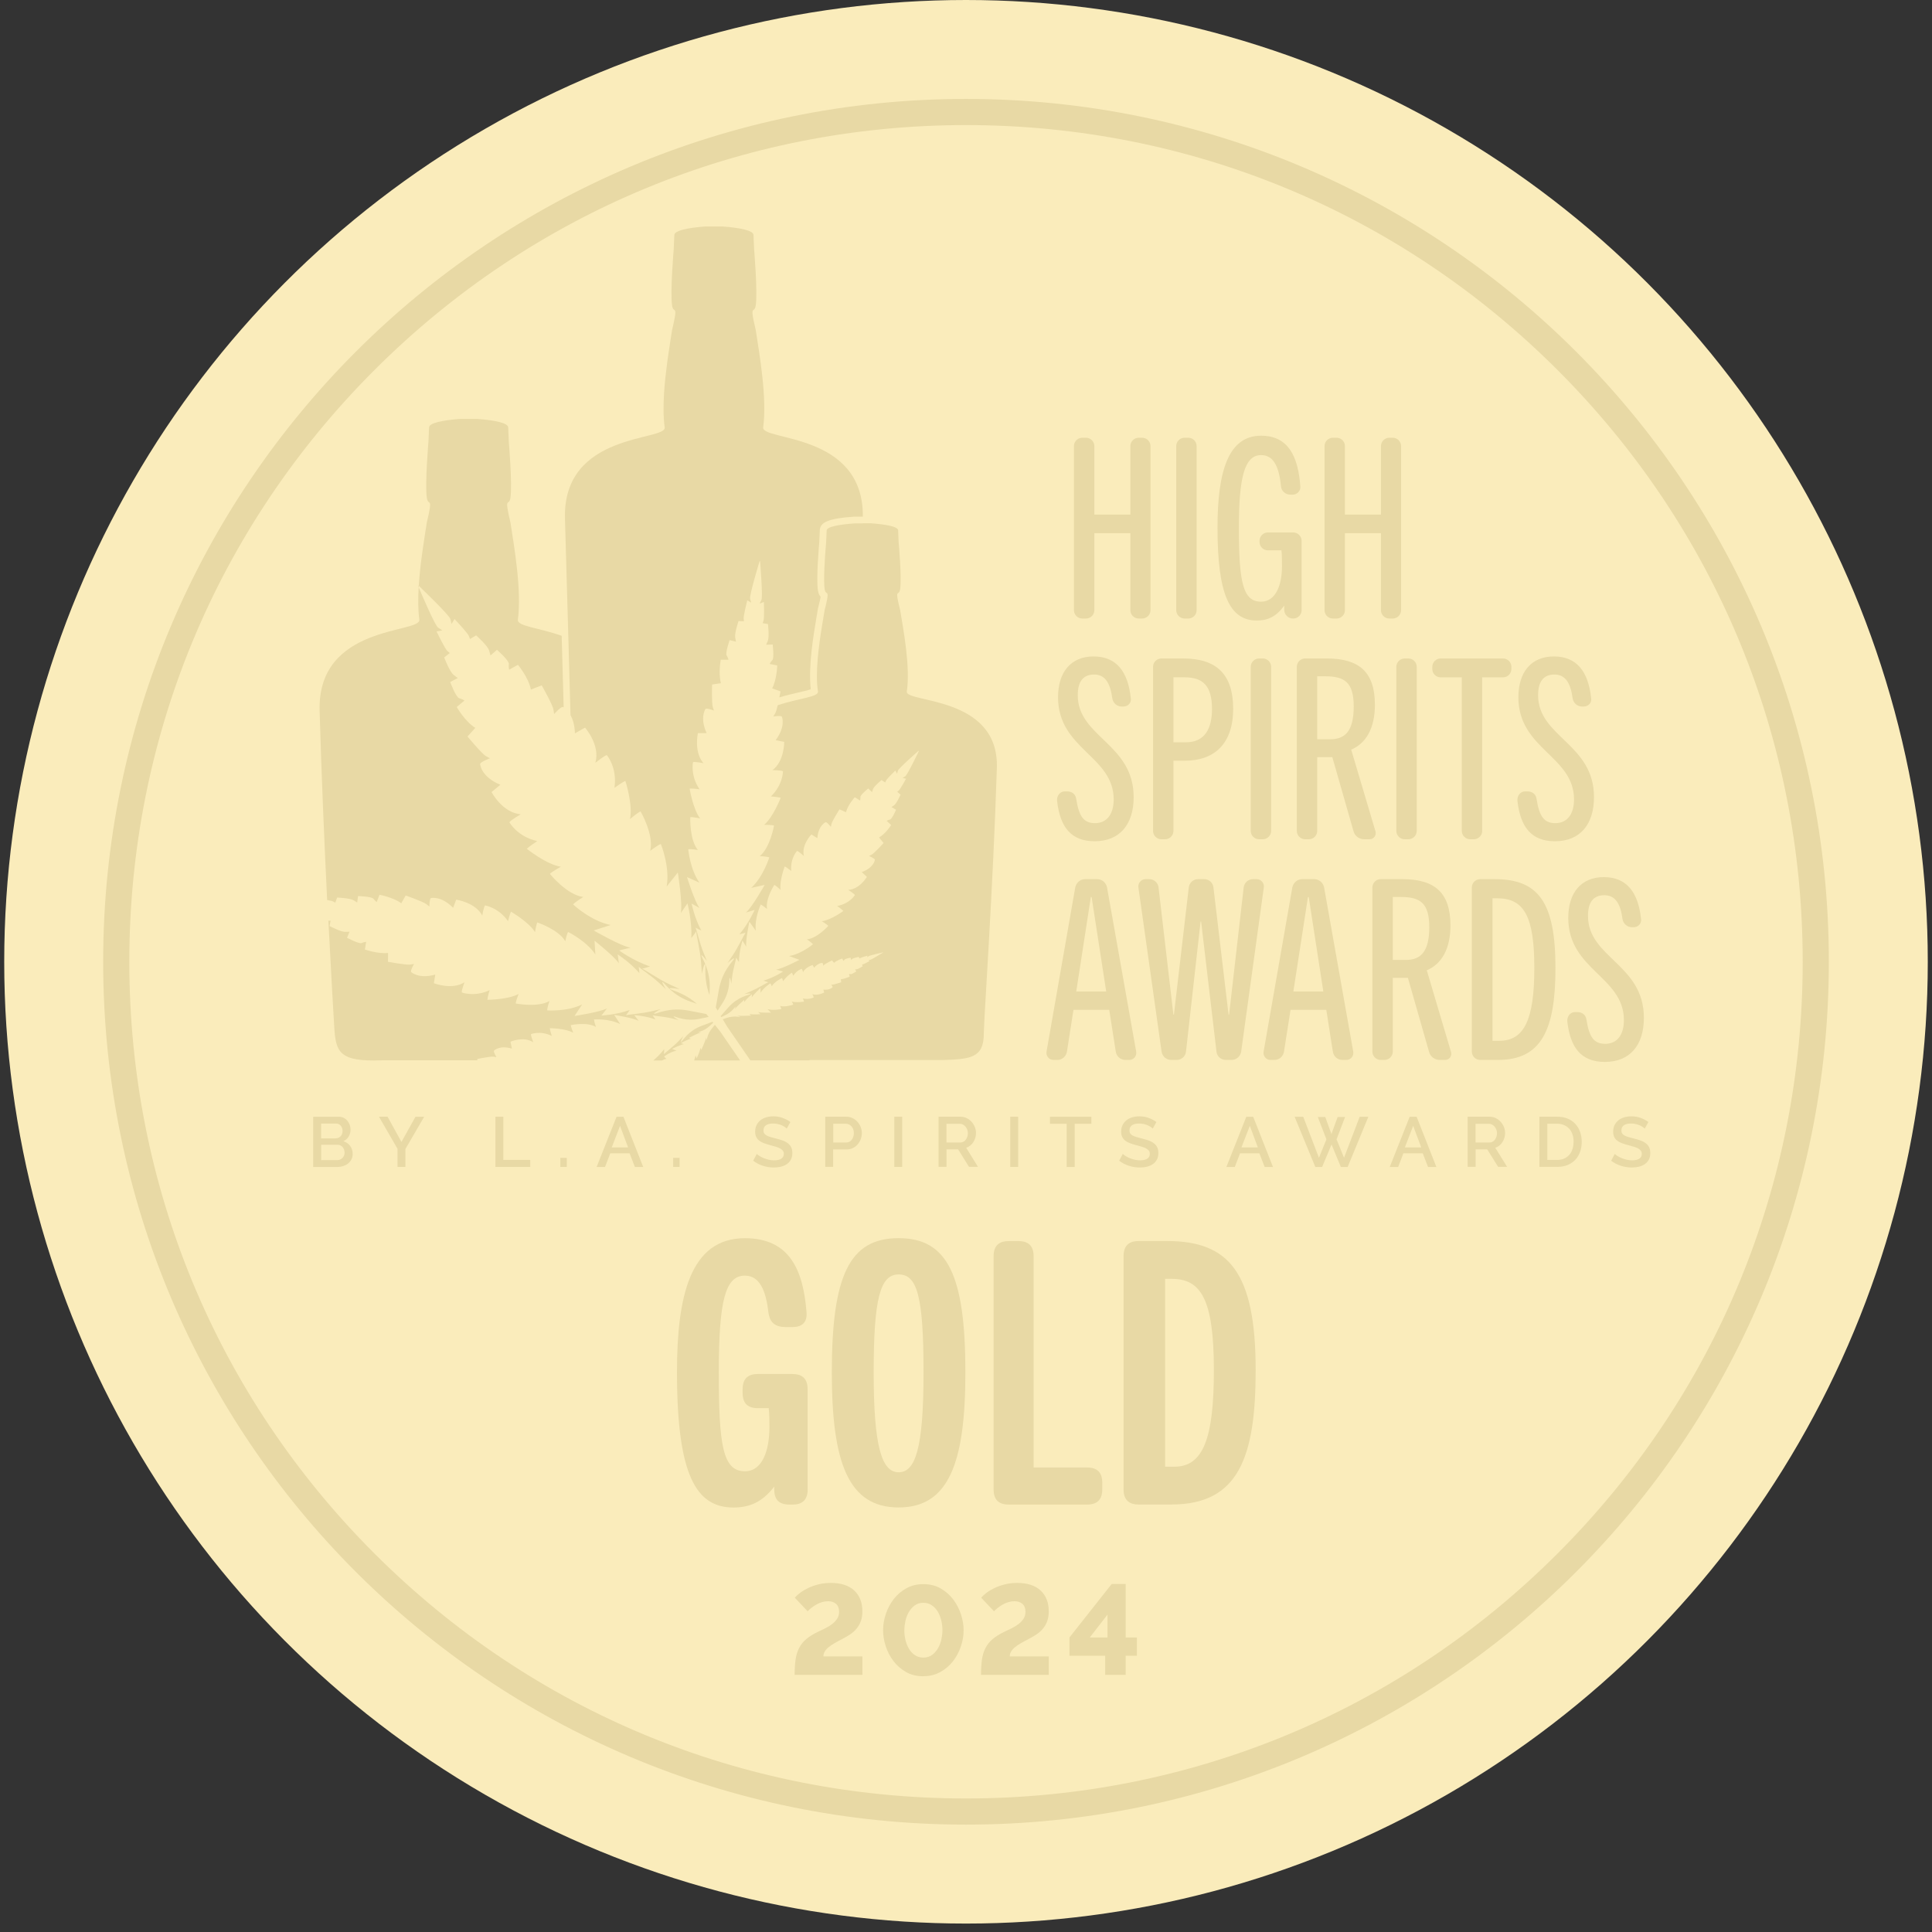 <svg xmlns="http://www.w3.org/2000/svg" fill="none" viewBox="0 0 163 163" height="163" width="163">
<rect x="0" y="0" width="163" height="163" fill="#333333" stroke="none"/>
<circle fill="#FAECBB" r="81.144" cy="81.144" cx="81.5"></circle>
<g style="mix-blend-mode:multiply">
<path fill="#E8D9A5" d="M81.501 10.553C100.357 10.553 118.084 17.895 131.417 31.227C144.75 44.56 152.091 62.287 152.091 81.144C152.091 100 144.75 117.727 131.417 131.06C118.084 144.393 100.357 151.734 81.501 151.734C62.644 151.734 44.917 144.393 31.584 131.06C18.252 117.727 10.91 100 10.91 81.144C10.91 62.287 18.252 44.56 31.584 31.227C44.917 17.895 62.644 10.553 81.501 10.553ZM81.501 8.347C41.295 8.347 8.704 40.938 8.704 81.144C8.704 121.35 41.295 153.94 81.501 153.94C121.706 153.94 154.297 121.35 154.297 81.144C154.297 40.938 121.706 8.347 81.501 8.347Z"></path>
<path fill="#E8D9A5" d="M68.141 125.669C68.141 126.662 67.555 126.94 66.871 126.94H66.624C65.913 126.94 65.322 126.693 65.322 125.669V125.422C64.299 126.754 63.218 127.187 61.885 127.187C58.726 127.187 57.116 124.46 57.116 115.764C57.116 109.415 58.201 104.465 62.843 104.465C66.65 104.465 67.766 107.192 68.044 110.691C68.106 111.37 67.859 111.961 66.866 111.961H66.279C65.225 111.961 64.916 111.405 64.824 110.691C64.607 108.802 64.052 107.624 62.843 107.624C61.201 107.624 60.645 109.698 60.645 115.769C60.645 121.839 60.954 124.129 62.843 124.129C64.329 124.129 64.916 122.364 64.916 120.383C64.916 119.889 64.916 119.267 64.854 118.804H63.923C62.931 118.804 62.653 118.217 62.653 117.533V117.194C62.653 116.514 62.931 115.923 63.923 115.923H66.866C67.546 115.923 68.137 116.201 68.137 117.194V125.678L68.141 125.669Z"></path>
<path fill="#E8D9A5" d="M75.814 127.182C71.574 127.182 70.18 123.405 70.18 115.79C70.18 107.615 71.667 104.461 75.814 104.461C79.961 104.461 81.448 107.62 81.448 115.79C81.448 123.405 80.054 127.182 75.814 127.182ZM75.814 124.213C77.208 124.213 77.918 122.294 77.918 115.79C77.918 109.287 77.362 107.523 75.814 107.523C74.265 107.523 73.71 109.534 73.71 115.79C73.71 122.047 74.389 124.213 75.814 124.213Z"></path>
<path fill="#E8D9A5" d="M92.997 125.669C92.997 126.348 92.719 126.939 91.726 126.939H85.1C84.42 126.939 83.829 126.661 83.829 125.669V105.978C83.829 104.986 84.416 104.708 85.1 104.708H85.934C86.613 104.708 87.204 104.986 87.204 105.978V123.811H91.726C92.719 123.811 92.997 124.398 92.997 125.082V125.669Z"></path>
<path fill="#E8D9A5" d="M98.853 126.935H96.065C95.385 126.935 94.794 126.657 94.794 125.664V105.974C94.794 104.981 95.381 104.703 96.065 104.703H98.447C103.71 104.703 105.938 107.368 105.938 115.601C105.938 122.907 104.513 126.931 98.849 126.931L98.853 126.935ZM98.297 123.745H99.069C101.513 123.745 102.413 121.363 102.413 115.601C102.413 109.473 101.266 107.893 98.822 107.893H98.297V123.745Z"></path>
<path fill="#E8D9A5" d="M29.754 97.362C29.754 97.534 29.718 97.684 29.648 97.821C29.577 97.958 29.485 98.072 29.366 98.165C29.247 98.258 29.11 98.328 28.951 98.381C28.792 98.43 28.624 98.456 28.444 98.456H26.423V94.221H28.607C28.752 94.221 28.889 94.252 29.008 94.318C29.127 94.379 29.229 94.463 29.313 94.565C29.396 94.666 29.463 94.781 29.507 94.909C29.551 95.037 29.577 95.169 29.577 95.302C29.577 95.509 29.524 95.703 29.419 95.884C29.313 96.065 29.163 96.197 28.968 96.285C29.211 96.356 29.401 96.488 29.542 96.678C29.683 96.868 29.754 97.097 29.754 97.366V97.362ZM27.093 94.799V96.043H28.32C28.404 96.043 28.479 96.025 28.549 95.994C28.62 95.963 28.682 95.919 28.735 95.866C28.788 95.813 28.832 95.747 28.858 95.672C28.889 95.597 28.902 95.513 28.902 95.421C28.902 95.24 28.849 95.09 28.748 94.971C28.646 94.852 28.514 94.794 28.355 94.794H27.089L27.093 94.799ZM29.07 97.238C29.07 97.15 29.057 97.066 29.026 96.987C28.995 96.908 28.955 96.837 28.907 96.78C28.858 96.722 28.797 96.674 28.726 96.638C28.655 96.603 28.576 96.585 28.492 96.585H27.098V97.878H28.452C28.541 97.878 28.62 97.861 28.695 97.83C28.77 97.794 28.836 97.75 28.893 97.693C28.951 97.635 28.991 97.569 29.026 97.49C29.057 97.41 29.074 97.331 29.074 97.243L29.07 97.238Z"></path>
<path fill="#E8D9A5" d="M32.701 94.221L33.87 96.343L35.052 94.221H35.785L34.205 96.939V98.452H33.539V96.925L31.973 94.216H32.705L32.701 94.221Z"></path>
<path fill="#E8D9A5" d="M41.799 98.452V94.216H42.465V97.861H44.737V98.452H41.799Z"></path>
<path fill="#E8D9A5" d="M47.277 98.452V97.689H47.82V98.452H47.277Z"></path>
<path fill="#E8D9A5" d="M52.017 94.221H52.599L54.267 98.456H53.566L53.12 97.305H51.487L51.046 98.456H50.336L52.017 94.221ZM52.992 96.806L52.312 94.988L51.611 96.806H52.996H52.992Z"></path>
<path fill="#E8D9A5" d="M56.795 98.452V97.689H57.337V98.452H56.795Z"></path>
<path fill="#E8D9A5" d="M66.376 95.218C66.337 95.174 66.279 95.13 66.204 95.077C66.129 95.024 66.041 94.98 65.94 94.935C65.838 94.891 65.728 94.856 65.604 94.83C65.485 94.803 65.357 94.79 65.234 94.79C64.951 94.79 64.744 94.843 64.612 94.944C64.479 95.046 64.413 95.191 64.413 95.372C64.413 95.474 64.435 95.562 64.475 95.624C64.515 95.686 64.581 95.747 64.669 95.796C64.757 95.844 64.868 95.888 64.996 95.928C65.123 95.968 65.278 96.007 65.454 96.052C65.671 96.105 65.865 96.162 66.037 96.224C66.209 96.285 66.354 96.365 66.473 96.458C66.593 96.55 66.685 96.66 66.751 96.793C66.818 96.925 66.849 97.088 66.849 97.278C66.849 97.494 66.809 97.68 66.725 97.834C66.645 97.989 66.531 98.116 66.39 98.213C66.248 98.311 66.085 98.381 65.895 98.43C65.71 98.474 65.507 98.5 65.291 98.5C64.969 98.5 64.66 98.452 64.36 98.355C64.06 98.258 63.787 98.116 63.544 97.927L63.848 97.353C63.901 97.406 63.976 97.463 64.073 97.525C64.17 97.587 64.285 97.649 64.413 97.702C64.541 97.755 64.682 97.799 64.832 97.838C64.982 97.878 65.141 97.896 65.304 97.896C65.565 97.896 65.767 97.852 65.913 97.759C66.054 97.666 66.129 97.534 66.129 97.353C66.129 97.247 66.103 97.155 66.05 97.084C65.997 97.013 65.918 96.952 65.82 96.894C65.719 96.841 65.6 96.793 65.459 96.749C65.317 96.705 65.154 96.66 64.969 96.612C64.757 96.555 64.576 96.497 64.418 96.436C64.259 96.374 64.131 96.299 64.025 96.21C63.919 96.122 63.844 96.021 63.791 95.902C63.738 95.782 63.712 95.641 63.712 95.474C63.712 95.266 63.751 95.081 63.831 94.922C63.91 94.763 64.02 94.627 64.157 94.516C64.294 94.406 64.457 94.322 64.642 94.269C64.828 94.212 65.031 94.185 65.251 94.185C65.538 94.185 65.803 94.23 66.046 94.322C66.288 94.415 66.5 94.525 66.685 94.662L66.381 95.209L66.376 95.218Z"></path>
<path fill="#E8D9A5" d="M69.624 98.452V94.216H71.402C71.592 94.216 71.769 94.256 71.932 94.335C72.095 94.415 72.232 94.521 72.346 94.649C72.461 94.777 72.554 94.927 72.615 95.09C72.682 95.253 72.713 95.421 72.713 95.593C72.713 95.765 72.682 95.946 72.62 96.109C72.558 96.272 72.47 96.422 72.36 96.55C72.249 96.678 72.113 96.784 71.958 96.859C71.799 96.938 71.627 96.974 71.438 96.974H70.29V98.447H69.624V98.452ZM70.295 96.391H71.398C71.495 96.391 71.579 96.369 71.658 96.33C71.738 96.29 71.804 96.233 71.857 96.162C71.914 96.091 71.954 96.007 71.989 95.91C72.02 95.813 72.038 95.712 72.038 95.593C72.038 95.474 72.02 95.368 71.985 95.271C71.949 95.174 71.901 95.094 71.835 95.024C71.773 94.953 71.698 94.9 71.618 94.865C71.539 94.825 71.451 94.808 71.367 94.808H70.299V96.387L70.295 96.391Z"></path>
<path fill="#E8D9A5" d="M75.452 98.452V94.216H76.118V98.452H75.452Z"></path>
<path fill="#E8D9A5" d="M79.185 98.452V94.216H81.029C81.219 94.216 81.395 94.256 81.558 94.335C81.721 94.415 81.858 94.521 81.973 94.649C82.088 94.777 82.18 94.927 82.246 95.09C82.313 95.253 82.344 95.421 82.344 95.593C82.344 95.734 82.321 95.875 82.282 96.003C82.242 96.135 82.185 96.255 82.114 96.365C82.043 96.475 81.955 96.572 81.854 96.652C81.748 96.736 81.638 96.793 81.514 96.833L82.511 98.443H81.752L80.835 96.969H79.855V98.443H79.189L79.185 98.452ZM79.851 96.391H81.02C81.117 96.391 81.201 96.369 81.28 96.33C81.36 96.29 81.426 96.233 81.479 96.157C81.532 96.082 81.576 95.999 81.611 95.906C81.642 95.809 81.66 95.707 81.66 95.602C81.66 95.496 81.642 95.394 81.602 95.297C81.563 95.2 81.514 95.116 81.452 95.046C81.391 94.975 81.32 94.918 81.236 94.874C81.157 94.834 81.069 94.812 80.985 94.812H79.851V96.391Z"></path>
<path fill="#E8D9A5" d="M85.233 98.452V94.216H85.899V98.452H85.233Z"></path>
<path fill="#E8D9A5" d="M92.076 94.812H90.669V98.456H89.994V94.812H88.582V94.221H92.076V94.812Z"></path>
<path fill="#E8D9A5" d="M97.256 95.218C97.216 95.174 97.159 95.13 97.084 95.077C97.009 95.028 96.921 94.98 96.819 94.935C96.718 94.891 96.608 94.856 96.484 94.83C96.365 94.803 96.237 94.79 96.113 94.79C95.831 94.79 95.624 94.843 95.491 94.944C95.359 95.046 95.293 95.191 95.293 95.372C95.293 95.474 95.315 95.562 95.355 95.624C95.394 95.69 95.46 95.747 95.549 95.796C95.637 95.844 95.747 95.888 95.875 95.928C96.007 95.968 96.157 96.007 96.334 96.052C96.55 96.105 96.744 96.162 96.916 96.224C97.088 96.285 97.234 96.365 97.353 96.458C97.472 96.55 97.565 96.66 97.631 96.793C97.697 96.925 97.728 97.088 97.728 97.278C97.728 97.494 97.688 97.68 97.605 97.834C97.521 97.989 97.41 98.116 97.269 98.213C97.128 98.311 96.965 98.381 96.775 98.43C96.585 98.478 96.387 98.5 96.175 98.5C95.853 98.5 95.544 98.452 95.24 98.355C94.94 98.258 94.666 98.116 94.424 97.927L94.728 97.353C94.781 97.406 94.856 97.463 94.953 97.525C95.05 97.587 95.165 97.649 95.293 97.702C95.421 97.755 95.562 97.799 95.712 97.838C95.862 97.878 96.021 97.896 96.184 97.896C96.444 97.896 96.647 97.852 96.793 97.759C96.934 97.666 97.009 97.534 97.009 97.353C97.009 97.247 96.983 97.155 96.93 97.084C96.877 97.013 96.797 96.952 96.7 96.894C96.599 96.841 96.48 96.793 96.338 96.749C96.197 96.705 96.034 96.66 95.849 96.612C95.637 96.555 95.456 96.497 95.297 96.436C95.138 96.374 95.01 96.299 94.904 96.21C94.803 96.122 94.724 96.021 94.671 95.902C94.618 95.782 94.591 95.641 94.591 95.474C94.591 95.266 94.631 95.081 94.71 94.922C94.79 94.759 94.9 94.627 95.037 94.516C95.174 94.406 95.337 94.322 95.522 94.269C95.707 94.212 95.91 94.185 96.131 94.185C96.418 94.185 96.683 94.23 96.925 94.322C97.168 94.415 97.38 94.525 97.565 94.662L97.26 95.209L97.256 95.218Z"></path>
<path fill="#E8D9A5" d="M105.149 94.221H105.731L107.399 98.456H106.698L106.252 97.305H104.62L104.178 98.456H103.468L105.149 94.221ZM106.124 96.806L105.445 94.988L104.739 96.806H106.124Z"></path>
<path fill="#E8D9A5" d="M111.18 94.238H111.81L112.331 95.677L112.856 94.238H113.483L112.763 96.122L113.394 97.68L114.714 94.221H115.446L113.699 98.456H113.125L112.34 96.559L111.546 98.456H110.972L109.225 94.221H109.953L111.277 97.68L111.908 96.122L111.18 94.238Z"></path>
<path fill="#E8D9A5" d="M118.936 94.221H119.519L121.186 98.456H120.48L120.035 97.305H118.402L117.961 98.456H117.251L118.932 94.221H118.936ZM119.907 96.806L119.228 94.988L118.526 96.806H119.907Z"></path>
<path fill="#E8D9A5" d="M123.824 98.452V94.216H125.668C125.858 94.216 126.035 94.256 126.198 94.335C126.357 94.415 126.498 94.521 126.613 94.649C126.727 94.777 126.82 94.927 126.886 95.09C126.952 95.253 126.983 95.421 126.983 95.593C126.983 95.734 126.961 95.875 126.921 96.003C126.882 96.135 126.824 96.255 126.754 96.365C126.683 96.475 126.595 96.572 126.493 96.652C126.392 96.736 126.277 96.793 126.154 96.833L127.151 98.443H126.392L125.474 96.969H124.495V98.443H123.829L123.824 98.452ZM124.49 96.391H125.66C125.757 96.391 125.84 96.369 125.92 96.33C125.999 96.29 126.065 96.233 126.118 96.157C126.171 96.082 126.22 95.999 126.251 95.906C126.282 95.809 126.299 95.707 126.299 95.602C126.299 95.496 126.282 95.394 126.242 95.297C126.202 95.2 126.154 95.116 126.092 95.046C126.03 94.975 125.96 94.918 125.876 94.874C125.792 94.834 125.708 94.812 125.624 94.812H124.49V96.391Z"></path>
<path fill="#E8D9A5" d="M129.877 98.452V94.216H131.382C131.722 94.216 132.022 94.274 132.278 94.384C132.533 94.494 132.75 94.644 132.922 94.838C133.094 95.032 133.226 95.253 133.314 95.509C133.403 95.765 133.447 96.038 133.447 96.33C133.447 96.652 133.398 96.943 133.301 97.203C133.204 97.463 133.067 97.689 132.886 97.869C132.705 98.055 132.489 98.196 132.238 98.297C131.986 98.399 131.7 98.447 131.386 98.447H129.882L129.877 98.452ZM132.763 96.33C132.763 96.109 132.732 95.902 132.67 95.716C132.608 95.531 132.52 95.368 132.397 95.236C132.278 95.103 132.132 94.997 131.96 94.922C131.788 94.847 131.594 94.808 131.377 94.808H130.544V97.861H131.377C131.598 97.861 131.797 97.821 131.969 97.746C132.141 97.666 132.286 97.561 132.405 97.424C132.525 97.287 132.613 97.124 132.67 96.939C132.728 96.753 132.758 96.55 132.758 96.33H132.763Z"></path>
<path fill="#E8D9A5" d="M138.759 95.218C138.72 95.174 138.662 95.13 138.587 95.077C138.512 95.028 138.424 94.98 138.323 94.935C138.221 94.891 138.111 94.856 137.987 94.83C137.868 94.803 137.74 94.79 137.617 94.79C137.334 94.79 137.127 94.843 136.995 94.944C136.862 95.046 136.796 95.191 136.796 95.372C136.796 95.474 136.818 95.562 136.858 95.624C136.898 95.69 136.964 95.747 137.052 95.796C137.14 95.844 137.251 95.888 137.379 95.928C137.511 95.968 137.661 96.007 137.837 96.052C138.054 96.105 138.248 96.162 138.42 96.224C138.592 96.285 138.737 96.365 138.856 96.458C138.976 96.55 139.068 96.66 139.134 96.793C139.201 96.925 139.232 97.088 139.232 97.278C139.232 97.494 139.192 97.68 139.108 97.834C139.024 97.989 138.914 98.116 138.773 98.213C138.631 98.311 138.468 98.381 138.283 98.43C138.098 98.474 137.895 98.5 137.679 98.5C137.356 98.5 137.048 98.452 136.748 98.355C136.448 98.258 136.174 98.116 135.931 97.927L136.236 97.353C136.289 97.406 136.364 97.463 136.461 97.525C136.558 97.587 136.673 97.649 136.801 97.702C136.928 97.755 137.07 97.799 137.22 97.838C137.37 97.878 137.529 97.896 137.692 97.896C137.952 97.896 138.155 97.852 138.301 97.759C138.446 97.666 138.517 97.534 138.517 97.353C138.517 97.247 138.49 97.155 138.437 97.084C138.384 97.013 138.305 96.952 138.208 96.894C138.111 96.837 137.987 96.793 137.846 96.749C137.705 96.705 137.542 96.66 137.356 96.612C137.145 96.555 136.964 96.497 136.805 96.436C136.646 96.374 136.518 96.299 136.412 96.21C136.306 96.122 136.231 96.021 136.178 95.902C136.126 95.782 136.099 95.641 136.099 95.474C136.099 95.266 136.139 95.081 136.218 94.922C136.298 94.759 136.408 94.627 136.545 94.516C136.681 94.406 136.845 94.322 137.03 94.269C137.215 94.212 137.418 94.185 137.639 94.185C137.926 94.185 138.19 94.23 138.433 94.322C138.676 94.415 138.887 94.525 139.073 94.662L138.768 95.209L138.759 95.218Z"></path>
<path fill="#E8D9A5" d="M97.066 51.483C97.066 51.866 96.748 52.184 96.365 52.184H96.069C95.685 52.184 95.367 51.866 95.367 51.483V44.984H92.328V51.483C92.328 51.866 92.01 52.184 91.626 52.184H91.308C90.925 52.184 90.607 51.866 90.607 51.483V37.633C90.607 37.25 90.925 36.932 91.308 36.932H91.626C92.01 36.932 92.328 37.25 92.328 37.633V43.413H95.367V37.633C95.367 37.25 95.685 36.932 96.069 36.932H96.365C96.748 36.932 97.066 37.25 97.066 37.633V51.483Z"></path>
<path fill="#E8D9A5" d="M100.957 51.483C100.957 51.866 100.64 52.184 100.256 52.184H99.938C99.554 52.184 99.237 51.866 99.237 51.483V37.633C99.237 37.25 99.554 36.932 99.938 36.932H100.256C100.64 36.932 100.957 37.25 100.957 37.633V51.483Z"></path>
<path fill="#E8D9A5" d="M109.817 51.483C109.817 51.866 109.5 52.184 109.116 52.184H109.072C108.688 52.184 108.37 51.866 108.348 51.483V51.099C107.669 52.034 106.945 52.352 106.032 52.352C103.716 52.352 102.719 50.102 102.719 44.512C102.719 39.712 103.654 36.76 106.394 36.76C108.666 36.76 109.517 38.459 109.707 41.031C109.751 41.415 109.429 41.732 109.072 41.732H108.86C108.458 41.732 108.114 41.437 108.075 41.031C107.902 39.266 107.395 38.397 106.394 38.397C104.991 38.397 104.523 40.307 104.523 44.516C104.523 49.127 104.863 50.763 106.394 50.763C107.669 50.763 108.158 49.277 108.158 47.79C108.158 47.322 108.158 46.832 108.114 46.431H106.967C106.583 46.431 106.266 46.113 106.266 45.729V45.623C106.266 45.24 106.583 44.922 106.967 44.922H109.111C109.495 44.922 109.813 45.24 109.813 45.623V51.487L109.817 51.483Z"></path>
<path fill="#E8D9A5" d="M118.208 51.483C118.208 51.866 117.89 52.184 117.506 52.184H117.211C116.827 52.184 116.509 51.866 116.509 51.483V44.984H113.469V51.483C113.469 51.866 113.152 52.184 112.768 52.184H112.45C112.066 52.184 111.749 51.866 111.749 51.483V37.633C111.749 37.25 112.066 36.932 112.45 36.932H112.768C113.152 36.932 113.469 37.25 113.469 37.633V43.413H116.509V37.633C116.509 37.25 116.827 36.932 117.211 36.932H117.506C117.89 36.932 118.208 37.25 118.208 37.633V51.483Z"></path>
<path fill="#E8D9A5" d="M95.411 58.93C95.456 59.314 95.156 59.609 94.776 59.609H94.626C94.242 59.609 93.903 59.314 93.841 58.908C93.669 57.593 93.205 56.909 92.31 56.909C91.352 56.909 90.929 57.544 90.929 58.652C90.929 62.199 95.645 62.728 95.645 67.255C95.645 69.549 94.476 70.974 92.354 70.974C90.377 70.974 89.442 69.805 89.186 67.577C89.142 67.132 89.442 66.77 89.822 66.77H90.033C90.417 66.77 90.735 66.982 90.796 67.388C91.03 68.918 91.454 69.448 92.389 69.448C93.386 69.448 93.96 68.685 93.96 67.449C93.96 63.774 89.266 63.223 89.266 58.824C89.266 56.702 90.351 55.383 92.261 55.383C94.172 55.383 95.173 56.636 95.407 58.93H95.411Z"></path>
<path fill="#E8D9A5" d="M99.002 70.105C99.002 70.489 98.685 70.807 98.301 70.807H97.983C97.599 70.807 97.282 70.489 97.282 70.105V56.256C97.282 55.872 97.599 55.555 97.983 55.555H99.832C102.616 55.555 104.041 56.874 104.041 59.803C104.041 62.733 102.47 64.18 99.96 64.18H99.002V70.105ZM99.002 62.627H100.044C101.702 62.627 102.254 61.396 102.254 59.821C102.254 57.822 101.469 57.143 99.916 57.143H99.002V62.623V62.627Z"></path>
<path fill="#E8D9A5" d="M107.244 70.105C107.244 70.489 106.926 70.807 106.542 70.807H106.225C105.841 70.807 105.523 70.489 105.523 70.105V56.256C105.523 55.872 105.841 55.555 106.225 55.555H106.542C106.926 55.555 107.244 55.872 107.244 56.256V70.105Z"></path>
<path fill="#E8D9A5" d="M116.042 70.105C116.148 70.467 115.914 70.807 115.552 70.807H115.084C114.678 70.807 114.299 70.529 114.193 70.127L112.406 63.88H111.131V70.105C111.131 70.489 110.814 70.807 110.43 70.807H110.112C109.728 70.807 109.411 70.489 109.411 70.105V56.256C109.411 55.872 109.728 55.555 110.112 55.555H111.939C114.678 55.555 115.998 56.702 115.998 59.464C115.998 61.44 115.252 62.715 113.999 63.245L116.037 70.105H116.042ZM111.131 62.371H112.234C113.509 62.371 114.211 61.648 114.211 59.609C114.211 57.571 113.448 57.059 111.811 57.059H111.131V62.371Z"></path>
<path fill="#E8D9A5" d="M119.528 70.105C119.528 70.489 119.21 70.807 118.826 70.807H118.508C118.125 70.807 117.807 70.489 117.807 70.105V56.256C117.807 55.872 118.125 55.555 118.508 55.555H118.826C119.21 55.555 119.528 55.872 119.528 56.256V70.105Z"></path>
<path fill="#E8D9A5" d="M125.051 70.105C125.051 70.489 124.733 70.807 124.349 70.807H124.032C123.648 70.807 123.33 70.489 123.33 70.105V57.147H121.543C121.159 57.147 120.842 56.83 120.842 56.446V56.256C120.842 55.872 121.159 55.555 121.543 55.555H126.811C127.195 55.555 127.513 55.872 127.513 56.256V56.446C127.513 56.83 127.195 57.147 126.811 57.147H125.046V70.105H125.051Z"></path>
<path fill="#E8D9A5" d="M134.25 58.93C134.294 59.314 133.994 59.609 133.614 59.609H133.464C133.08 59.609 132.741 59.314 132.679 58.908C132.507 57.593 132.044 56.909 131.148 56.909C130.191 56.909 129.767 57.544 129.767 58.652C129.767 62.199 134.483 62.728 134.483 67.255C134.483 69.549 133.314 70.974 131.192 70.974C129.216 70.974 128.28 69.805 128.024 67.577C127.98 67.132 128.28 66.77 128.66 66.77H128.871C129.255 66.77 129.573 66.982 129.635 67.388C129.869 68.918 130.292 69.448 131.227 69.448C132.224 69.448 132.798 68.685 132.798 67.449C132.798 63.774 128.104 63.223 128.104 58.824C128.104 56.702 129.189 55.383 131.099 55.383C133.01 55.383 134.011 56.636 134.245 58.93H134.25Z"></path>
<path fill="#E8D9A5" d="M95.857 88.746C95.919 89.085 95.645 89.425 95.284 89.425H94.944C94.538 89.425 94.198 89.129 94.136 88.723L93.585 85.198H90.567L90.016 88.723C89.954 89.125 89.614 89.425 89.208 89.425H88.869C88.507 89.425 88.233 89.085 88.295 88.723L90.717 74.874C90.801 74.473 91.141 74.173 91.547 74.173H92.566C92.972 74.173 93.311 74.469 93.395 74.852L95.862 88.746H95.857ZM92.094 75.682H92.032L90.801 83.65H93.329L92.098 75.682H92.094Z"></path>
<path fill="#E8D9A5" d="M104.716 88.723C104.654 89.125 104.314 89.425 103.908 89.425H103.419C103.017 89.425 102.673 89.129 102.633 88.723L101.336 77.742H101.292L100.061 88.723C100.017 89.125 99.677 89.425 99.276 89.425H98.808C98.407 89.425 98.062 89.129 98.001 88.723L96.046 74.874C95.984 74.513 96.28 74.173 96.642 74.173H96.96C97.361 74.173 97.705 74.469 97.745 74.874L98.998 85.604H99.042L100.295 74.874C100.339 74.473 100.679 74.173 101.08 74.173H101.592C101.994 74.173 102.338 74.469 102.377 74.874L103.652 85.604H103.697L104.927 74.874C104.972 74.473 105.311 74.173 105.713 74.173H106.03C106.392 74.173 106.688 74.513 106.626 74.874L104.716 88.723Z"></path>
<path fill="#E8D9A5" d="M114.171 88.746C114.232 89.085 113.959 89.425 113.597 89.425H113.257C112.851 89.425 112.512 89.129 112.45 88.723L111.898 85.198H108.881L108.329 88.723C108.267 89.125 107.928 89.425 107.522 89.425H107.182C106.82 89.425 106.547 89.085 106.609 88.723L109.031 74.874C109.115 74.473 109.454 74.173 109.86 74.173H110.879C111.285 74.173 111.625 74.469 111.709 74.852L114.175 88.746H114.171ZM110.412 75.682H110.35L109.119 83.65H111.647L110.416 75.682H110.412Z"></path>
<path fill="#E8D9A5" d="M122.417 88.723C122.523 89.085 122.289 89.425 121.928 89.425H121.46C121.054 89.425 120.675 89.147 120.569 88.746L118.782 82.498H117.507V88.723C117.507 89.107 117.189 89.425 116.805 89.425H116.488C116.104 89.425 115.786 89.107 115.786 88.723V74.874C115.786 74.491 116.104 74.173 116.488 74.173H118.314C121.054 74.173 122.373 75.32 122.373 78.082C122.373 80.058 121.627 81.334 120.375 81.863L122.413 88.723H122.417ZM117.507 80.989H118.61C119.885 80.989 120.586 80.266 120.586 78.228C120.586 76.189 119.823 75.677 118.186 75.677H117.507V80.989Z"></path>
<path fill="#E8D9A5" d="M126.387 89.425H124.878C124.495 89.425 124.177 89.107 124.177 88.723V74.874C124.177 74.491 124.495 74.173 124.878 74.173H126.109C129.807 74.173 131.232 76.127 131.232 81.673C131.232 86.857 130.062 89.425 126.387 89.425ZM125.924 87.81H126.498C128.602 87.81 129.449 86.006 129.449 81.673C129.449 77.341 128.598 75.788 126.326 75.788H125.92V87.81H125.924Z"></path>
<path fill="#E8D9A5" d="M138.458 77.548C138.502 77.932 138.202 78.228 137.823 78.228H137.673C137.289 78.228 136.949 77.932 136.887 77.526C136.715 76.207 136.252 75.528 135.356 75.528C134.399 75.528 133.976 76.163 133.976 77.27C133.976 80.817 138.692 81.347 138.692 85.873C138.692 88.168 137.523 89.593 135.401 89.593C133.424 89.593 132.489 88.424 132.233 86.195C132.189 85.75 132.489 85.388 132.868 85.388H133.08C133.464 85.388 133.781 85.6 133.843 86.006C134.077 87.537 134.501 88.066 135.436 88.066C136.433 88.066 137.007 87.303 137.007 86.067C137.007 82.392 132.312 81.841 132.312 77.442C132.312 75.32 133.398 74.001 135.308 74.001C137.218 74.001 138.22 75.254 138.454 77.548H138.458Z"></path>
<path fill="#E8D9A5" d="M28.289 76.158L28.439 75.726C28.439 75.726 29.529 75.766 29.833 75.955L30.138 76.145L30.208 75.598C30.208 75.598 31.36 75.638 31.501 75.823C31.642 76.008 31.784 76.101 31.784 76.101L32.017 75.492C32.017 75.492 33.182 75.704 33.857 76.207L34.228 75.549C34.228 75.549 35.723 76.079 35.975 76.282L36.226 76.485C36.226 76.485 36.226 75.854 36.35 75.77C36.35 75.77 37.201 75.545 38.229 76.591L38.49 75.902C38.49 75.902 40.118 76.141 40.687 77.244C40.687 77.244 40.815 76.498 40.925 76.388C40.925 76.388 42.054 76.564 42.862 77.716C42.862 77.716 43.007 77.111 43.109 76.917C43.109 76.917 44.64 77.808 45.138 78.642C45.138 78.642 45.253 77.927 45.337 77.826C45.337 77.826 47.146 78.439 47.693 79.41C47.693 79.41 47.79 78.88 47.927 78.629C47.927 78.629 49.462 79.374 50.23 80.522L50.159 79.366C50.159 79.366 51.893 80.733 52.215 81.281L52.114 80.522C52.114 80.522 53.172 81.197 53.944 82.101C53.944 82.101 53.918 81.682 53.892 81.567C54.033 81.717 55.017 82.383 55.572 82.895L56.181 83.46C56.181 83.46 55.736 82.75 55.934 82.873C56.133 82.997 56.737 83.994 58.325 84.532C58.498 84.589 58.648 84.642 58.784 84.686C57.73 83.756 56.715 83.575 56.53 83.438C56.305 83.27 57.342 83.447 57.342 83.447L56.428 83.019C55.59 82.626 54.408 81.814 54.174 81.726C54.328 81.704 54.844 81.536 54.844 81.536C53.45 81.078 52.233 80.186 52.233 80.186L53.199 79.953C52.409 79.842 50.089 78.501 50.089 78.501L51.522 78.042C49.837 77.707 48.35 76.304 48.35 76.304C48.606 76.035 49.215 75.677 49.215 75.677C47.825 75.505 46.396 73.732 46.396 73.732C46.488 73.586 47.318 73.123 47.318 73.123C46.109 72.946 44.45 71.614 44.45 71.614C44.644 71.407 45.328 70.961 45.328 70.961C43.621 70.577 42.977 69.373 42.977 69.373C43.069 69.196 43.934 68.702 43.934 68.702C42.372 68.565 41.472 66.823 41.472 66.823L42.213 66.209C40.554 65.526 40.506 64.449 40.506 64.449C40.559 64.268 41.331 63.977 41.331 63.977L40.991 63.787C40.651 63.598 39.443 62.137 39.443 62.137L40.1 61.409C39.231 60.875 38.534 59.649 38.534 59.649L39.187 59.102C39.187 59.102 39.019 58.983 38.741 58.908C38.463 58.833 37.982 57.54 37.982 57.54L38.622 57.205L38.278 56.944C37.934 56.684 37.475 55.466 37.475 55.466L37.947 55.096L37.739 54.915C37.532 54.734 36.831 53.274 36.831 53.274L37.316 53.181C37.316 53.181 37.254 53.133 36.963 52.952C36.703 52.788 35.556 50.102 35.322 49.546C35.264 50.521 35.269 51.469 35.379 52.281C35.542 53.459 26.754 52.656 26.966 59.984C27.125 65.534 27.372 71.23 27.601 75.933C27.826 75.973 28.016 76.013 28.082 76.048L28.285 76.154L28.289 76.158Z"></path>
<path fill="#E8D9A5" d="M38.004 52.237C38.071 52.572 38.093 52.647 38.093 52.647L38.349 52.224C38.349 52.224 39.46 53.402 39.557 53.658L39.654 53.913L40.171 53.605C40.171 53.605 41.146 54.469 41.265 54.884L41.384 55.299L41.927 54.822C41.927 54.822 42.963 55.731 42.932 56.018C42.902 56.305 42.955 56.503 42.955 56.503L43.7 56.089C43.7 56.089 44.6 57.174 44.79 58.18L45.703 57.822C45.703 57.822 46.634 59.468 46.691 59.856L46.749 60.245C46.749 60.245 47.296 59.631 47.481 59.645C47.481 59.645 47.512 59.658 47.556 59.689C47.499 57.668 47.441 55.709 47.393 53.869C47.393 53.79 47.393 53.715 47.389 53.64C45.43 52.956 43.621 52.833 43.691 52.29C44.031 49.824 43.374 46.091 43.069 44.101C42.505 41.715 42.946 42.8 43.065 41.997C43.233 40.85 42.928 37.281 42.928 37.281L42.875 36.063C42.875 35.684 41.741 35.454 40.268 35.344H38.807C37.329 35.454 36.2 35.688 36.2 36.063L36.147 37.281C36.147 37.281 35.843 40.845 36.01 41.997C36.129 42.804 36.571 41.719 36.006 44.101C35.807 45.407 35.454 47.468 35.331 49.422C35.401 49.493 37.938 51.91 38.004 52.241V52.237Z"></path>
<path fill="#E8D9A5" d="M41.644 89.151L41.882 89.191C41.882 89.191 41.626 88.754 41.67 88.648C41.67 88.648 42.116 88.154 43.184 88.468L43.069 87.885C43.069 87.885 44.189 87.4 44.992 87.938C44.992 87.938 44.772 87.369 44.798 87.25C44.798 87.25 45.579 86.923 46.554 87.4C46.554 87.4 46.4 86.923 46.386 86.747C46.386 86.747 47.71 86.751 48.363 87.135C48.363 87.135 48.147 86.593 48.16 86.487C48.16 86.487 49.545 86.191 50.282 86.645C50.282 86.645 50.132 86.24 50.115 86.01C50.115 86.01 51.381 85.913 52.325 86.403L51.818 85.626C51.818 85.626 53.463 85.882 53.887 86.134L53.516 85.648C53.516 85.648 54.452 85.692 55.303 86.014C55.303 86.014 55.118 85.732 55.056 85.662C55.197 85.71 56.088 85.776 56.649 85.913L57.258 86.063C57.258 86.063 56.688 85.745 56.865 85.754C57.037 85.763 57.822 86.209 59.04 85.953C59.362 85.882 59.605 85.834 59.785 85.794C59.724 85.719 59.662 85.639 59.591 85.551C59.353 85.503 58.921 85.419 58.131 85.269C56.485 84.951 55.462 85.516 55.228 85.529C54.994 85.538 55.74 85.141 55.74 85.141L54.932 85.331C54.191 85.503 53.004 85.595 52.81 85.653C52.894 85.564 53.123 85.216 53.123 85.216C51.998 85.618 50.745 85.679 50.745 85.679L51.218 85.07C50.662 85.388 48.473 85.715 48.473 85.715L49.113 84.744C47.873 85.362 46.166 85.247 46.166 85.247C46.175 84.965 46.356 84.453 46.356 84.453C45.394 85.026 43.519 84.665 43.519 84.665C43.492 84.532 43.753 83.857 43.753 83.857C42.901 84.338 41.123 84.351 41.123 84.351C41.128 84.135 41.308 83.539 41.308 83.539C40.029 84.139 38.961 83.734 38.961 83.734C38.922 83.584 39.186 82.873 39.186 82.873C38.136 83.553 36.605 82.953 36.605 82.953L36.724 82.225C35.308 82.622 34.682 82.004 34.682 82.004C34.616 81.872 34.933 81.325 34.933 81.325L34.616 81.378C34.298 81.431 32.732 81.148 32.732 81.148L32.74 80.398C31.898 80.5 30.786 80.107 30.786 80.107L30.892 79.463C30.892 79.463 30.72 79.472 30.508 79.564C30.296 79.657 29.277 79.119 29.277 79.119L29.489 78.607L29.127 78.62C28.765 78.633 27.804 78.13 27.804 78.13L27.892 77.68C27.892 77.68 27.883 77.68 27.706 77.676C27.954 82.542 28.161 86.037 28.201 86.654C28.333 88.759 28.598 89.597 32.22 89.456H40.272V89.341C40.272 89.341 41.419 89.107 41.661 89.151H41.644Z"></path>
<path fill="#E8D9A5" d="M49.356 61.387C49.356 61.387 50.662 62.847 50.23 64.361C50.23 64.361 50.997 63.73 51.196 63.708C51.196 63.708 52.092 64.736 51.84 66.47C51.84 66.47 52.502 65.989 52.762 65.883C52.762 65.883 53.415 67.908 53.15 69.104C53.15 69.104 53.878 68.495 54.046 68.46C54.046 68.46 55.193 70.427 54.858 71.786C54.858 71.786 55.409 71.345 55.753 71.204C55.753 71.204 56.534 73.092 56.248 74.791L57.187 73.613C57.187 73.613 57.611 76.26 57.434 77.036L57.999 76.22C57.999 76.22 58.396 77.676 58.325 79.141C58.325 79.141 58.665 78.713 58.74 78.58C58.74 78.832 59.076 80.226 59.146 81.148L59.221 82.158C59.221 82.158 59.424 81.126 59.499 81.395C59.561 81.62 59.367 82.63 59.861 83.95C59.865 83.804 59.874 83.645 59.879 83.464C59.94 81.788 59.226 80.87 59.181 80.641C59.137 80.411 59.64 81.082 59.64 81.082L59.331 80.314C59.049 79.613 58.776 78.457 58.687 78.272C58.789 78.338 59.168 78.51 59.168 78.51C58.599 77.464 58.348 76.238 58.348 76.238L59.018 76.604C58.621 76.11 57.959 73.996 57.959 73.996L59.014 74.473C58.215 73.348 58.065 71.649 58.065 71.649C58.348 71.614 58.877 71.711 58.877 71.711C58.162 70.851 58.237 68.945 58.237 68.945C58.361 68.901 59.071 69.051 59.071 69.051C58.467 68.287 58.184 66.536 58.184 66.536C58.401 66.505 59.018 66.589 59.018 66.589C58.228 65.424 58.467 64.303 58.467 64.303C58.608 64.242 59.353 64.387 59.353 64.387C58.524 63.461 58.881 61.855 58.881 61.855H59.618C59.009 60.527 59.526 59.808 59.526 59.808C59.645 59.719 60.236 59.949 60.236 59.949L60.134 59.645C60.033 59.34 60.077 57.752 60.077 57.752L60.823 57.637C60.593 56.825 60.809 55.66 60.809 55.66H61.462C61.462 55.66 61.427 55.493 61.304 55.294C61.18 55.096 61.555 54.006 61.555 54.006L62.093 54.134L62.027 53.781C61.961 53.428 62.309 52.396 62.309 52.396L62.768 52.413L62.742 52.188C62.715 51.963 63.046 50.644 63.046 50.644L63.373 50.847C63.373 50.847 63.364 50.785 63.285 50.512C63.209 50.238 64.083 47.349 64.083 47.349H64.127C64.127 47.349 64.374 50.362 64.242 50.613C64.109 50.865 64.088 50.922 64.088 50.922L64.449 50.79C64.449 50.79 64.493 52.144 64.418 52.36L64.343 52.577L64.793 52.652C64.793 52.652 64.917 53.733 64.78 54.063L64.639 54.394L65.19 54.377C65.19 54.377 65.327 55.519 65.168 55.687C65.005 55.855 64.939 56.014 64.939 56.014L65.574 56.146C65.574 56.146 65.543 57.328 65.146 58.074L65.852 58.334C65.852 58.334 65.812 58.55 65.751 58.837C66.333 58.661 66.893 58.533 67.365 58.422C67.732 58.339 68.164 58.237 68.402 58.153C68.186 56.221 68.623 53.64 68.914 51.906C68.945 51.721 68.976 51.549 69.002 51.39V51.363L69.011 51.341C69.152 50.781 69.214 50.494 69.236 50.353C69.139 50.238 69.046 50.075 69.007 49.81C68.852 48.822 69.091 46.104 69.121 45.738L69.166 44.741C69.179 44.048 69.964 43.735 72.051 43.59H72.069H72.091H72.797C72.867 36.447 64.224 37.223 64.388 36.054C64.727 33.588 64.07 29.855 63.765 27.866C63.413 26.379 63.452 26.242 63.562 26.154C63.584 26.136 63.611 26.118 63.633 26.096C63.682 26.048 63.73 25.964 63.761 25.761C63.929 24.614 63.624 21.045 63.624 21.045L63.571 19.827C63.571 19.448 62.437 19.218 60.964 19.108H59.504C58.74 19.165 58.07 19.253 57.598 19.381C57.465 19.417 57.35 19.456 57.253 19.496C57.108 19.558 57.002 19.62 56.945 19.695C56.909 19.739 56.892 19.783 56.892 19.831L56.839 21.049C56.839 21.049 56.534 24.614 56.702 25.765C56.821 26.573 57.262 25.488 56.697 27.87C56.605 28.492 56.472 29.286 56.349 30.155C56.322 30.327 56.3 30.508 56.278 30.685C56.23 31.042 56.186 31.413 56.146 31.783C56.045 32.714 55.978 33.667 55.983 34.554C55.983 35.088 56.014 35.591 56.08 36.054C56.243 37.232 47.455 36.429 47.666 43.757C47.746 46.466 47.847 49.987 47.953 53.856C47.958 54.077 47.966 54.302 47.971 54.527C47.984 54.95 47.997 55.383 48.006 55.819C48.019 56.274 48.033 56.737 48.046 57.2C48.072 58.118 48.099 59.058 48.125 60.011C48.125 60.121 48.13 60.231 48.134 60.342C48.324 60.681 48.487 61.171 48.505 61.873L49.343 61.396L49.356 61.387Z"></path>
<path fill="#E8D9A5" d="M60.316 86.46C60.258 86.526 60.192 86.61 60.104 86.716C59.68 87.223 59.658 87.66 59.614 87.739C59.57 87.819 59.592 87.506 59.592 87.506L59.491 87.81C59.398 88.088 59.191 88.511 59.173 88.582C59.164 88.542 59.098 88.406 59.098 88.406C59.005 88.851 58.776 89.284 58.776 89.284L58.679 89.028C58.679 89.12 58.626 89.292 58.564 89.469H62.442L60.766 87.034C60.766 87.034 60.735 86.985 60.307 86.456L60.316 86.46Z"></path>
<path fill="#E8D9A5" d="M56.032 89.134C56.032 89.134 56.566 88.728 57.073 88.648L56.698 88.49C56.698 88.49 57.466 88.115 57.7 88.092L57.444 88.009C57.444 88.009 57.863 87.757 58.295 87.634C58.295 87.634 58.158 87.576 58.119 87.567C58.189 87.545 58.591 87.316 58.864 87.206L59.16 87.087C59.16 87.087 58.851 87.126 58.926 87.078C59.006 87.029 59.434 86.981 59.914 86.526C60.025 86.425 60.108 86.341 60.175 86.279C60.157 86.253 60.135 86.231 60.113 86.204C59.932 86.27 59.645 86.376 59.209 86.544C58.044 86.981 57.629 87.784 57.483 87.885C57.338 87.987 57.651 87.413 57.651 87.413L57.219 87.867C56.822 88.282 56.111 88.82 56.014 88.939C56.032 88.847 56.036 88.511 56.036 88.511C55.741 88.909 55.383 89.244 55.114 89.473H55.842C55.975 89.403 56.107 89.345 56.23 89.337C56.23 89.337 56.085 89.222 56.032 89.134Z"></path>
<path fill="#E8D9A5" d="M76.507 58.334C76.815 56.269 76.22 53.146 75.946 51.478C75.439 49.48 75.836 50.388 75.942 49.713C76.092 48.752 75.818 45.765 75.818 45.765L75.774 44.745C75.774 44.428 74.751 44.238 73.418 44.145H72.796C72.796 44.145 72.796 44.154 72.796 44.159H72.099C70.767 44.251 69.743 44.446 69.743 44.759L69.699 45.778C69.699 45.778 69.518 47.737 69.531 48.99C69.531 49.281 69.549 49.528 69.576 49.709C69.642 50.133 69.827 49.929 69.823 50.225C69.823 50.393 69.765 50.728 69.571 51.487C69.35 52.841 68.914 55.149 68.922 57.077C68.922 57.518 68.949 57.941 69.011 58.33C69.011 58.33 69.011 58.334 69.011 58.339C69.011 58.339 69.011 58.343 69.011 58.347C69.077 58.806 67.409 58.908 65.618 59.495C65.543 59.799 65.468 60.072 65.406 60.174L65.243 60.452C65.243 60.452 65.865 60.35 65.966 60.461C65.966 60.461 66.32 61.268 65.442 62.446L66.165 62.592C66.165 62.592 66.178 64.233 65.172 64.974C65.172 64.974 65.931 64.983 66.059 65.071C66.059 65.071 66.059 66.214 65.04 67.193C65.04 67.193 65.662 67.237 65.865 67.312C65.865 67.312 65.221 68.967 64.466 69.589C64.466 69.589 65.19 69.589 65.305 69.655C65.305 69.655 64.974 71.535 64.096 72.232C64.096 72.232 64.634 72.245 64.903 72.338C64.903 72.338 64.4 73.97 63.381 74.91L64.515 74.658C64.515 74.658 63.425 76.591 62.931 76.992L63.668 76.767C63.668 76.767 63.161 77.919 62.384 78.823C62.384 78.823 62.794 78.73 62.905 78.686C62.781 78.85 62.269 79.926 61.846 80.557L61.383 81.245C61.383 81.245 62.018 80.689 61.925 80.906C61.833 81.122 60.941 81.876 60.646 83.526C60.505 84.32 60.43 84.757 60.39 84.995C60.443 85.088 60.496 85.181 60.544 85.264C60.646 85.11 60.783 84.903 60.959 84.625C61.634 83.579 61.493 82.688 61.55 82.525C61.608 82.361 61.696 83.001 61.696 83.001L61.775 82.379C61.846 81.805 62.102 80.95 62.106 80.8C62.146 80.883 62.344 81.157 62.344 81.157C62.349 80.248 62.64 79.357 62.64 79.357L62.962 79.877C62.878 79.392 63.222 77.764 63.222 77.764L63.765 78.519C63.642 77.46 64.184 76.313 64.184 76.313C64.391 76.41 64.718 76.697 64.718 76.697C64.555 75.845 65.327 74.658 65.327 74.658C65.428 74.685 65.861 75.077 65.861 75.077C65.737 74.332 66.205 73.096 66.205 73.096C66.364 73.171 66.756 73.485 66.756 73.485C66.659 72.404 67.246 71.79 67.246 71.79C67.37 71.813 67.82 72.219 67.82 72.219C67.603 71.274 68.455 70.401 68.455 70.401L68.958 70.714C69.046 69.607 69.668 69.364 69.668 69.364C69.783 69.364 70.1 69.757 70.1 69.757L70.149 69.518C70.198 69.28 70.824 68.283 70.824 68.283L71.376 68.526C71.525 67.908 72.117 67.26 72.117 67.26L72.562 67.537C72.562 67.537 72.602 67.418 72.593 67.237C72.584 67.056 73.251 66.523 73.251 66.523L73.568 66.832L73.656 66.576C73.745 66.32 74.376 65.812 74.376 65.812L74.684 66.02L74.751 65.865C74.817 65.711 75.54 65.009 75.54 65.009L75.686 65.278C75.686 65.278 75.704 65.234 75.752 65.027C75.805 64.82 77.495 63.346 77.495 63.346L77.521 63.368C77.521 63.368 76.555 65.393 76.37 65.499C76.184 65.605 76.145 65.632 76.145 65.632L76.44 65.702C76.44 65.702 75.96 66.589 75.827 66.695L75.695 66.801L75.977 67.043C75.977 67.043 75.655 67.784 75.434 67.939L75.214 68.093L75.598 68.318C75.598 68.318 75.262 69.108 75.086 69.143C74.909 69.183 74.804 69.254 74.804 69.254L75.187 69.607C75.187 69.607 74.72 70.348 74.164 70.657L74.548 71.124C74.548 71.124 73.758 71.998 73.537 72.108L73.321 72.219C73.321 72.219 73.784 72.417 73.815 72.532C73.815 72.532 73.749 73.194 72.704 73.577L73.14 73.979C73.14 73.979 72.527 75.033 71.561 75.077C71.561 75.077 72.077 75.404 72.13 75.514C72.13 75.514 71.693 76.242 70.63 76.436C70.63 76.436 71.04 76.727 71.15 76.86C71.15 76.86 70.083 77.641 69.333 77.72C69.333 77.72 69.831 78.025 69.88 78.117C69.88 78.117 68.94 79.176 68.075 79.251C68.075 79.251 68.442 79.489 68.587 79.661C68.587 79.661 67.625 80.491 66.575 80.658L67.445 80.981C67.445 80.981 65.971 81.753 65.477 81.801L66.064 81.969C66.064 81.969 65.283 82.489 64.409 82.736C64.409 82.736 64.722 82.851 64.819 82.869C64.674 82.922 63.915 83.389 63.386 83.614L62.808 83.857C62.808 83.857 63.452 83.773 63.306 83.87C63.161 83.967 62.265 84.073 61.44 85.004C61.127 85.357 60.928 85.582 60.8 85.728C60.818 85.759 60.836 85.785 60.849 85.811C60.933 85.772 61.038 85.719 61.175 85.657C61.771 85.37 61.969 84.987 62.044 84.934C62.115 84.876 61.969 85.154 61.969 85.154L62.185 84.92C62.384 84.704 62.746 84.409 62.79 84.351C62.781 84.391 62.79 84.541 62.79 84.541C63.059 84.179 63.443 83.879 63.443 83.879L63.43 84.148C63.536 83.936 64.158 83.354 64.158 83.354L64.171 83.76C64.427 83.314 64.996 82.961 64.996 82.961C65.058 83.041 65.115 83.217 65.115 83.217C65.291 82.847 65.971 82.52 65.971 82.52C66.006 82.551 66.077 82.789 66.077 82.789C66.24 82.467 66.805 82.061 66.805 82.061C66.853 82.123 66.928 82.322 66.928 82.322C67.202 81.872 67.634 81.739 67.634 81.739C67.683 81.77 67.758 82.022 67.758 82.022C67.939 81.603 68.561 81.417 68.561 81.417L68.684 81.642C69.046 81.214 69.386 81.241 69.386 81.241C69.439 81.263 69.456 81.479 69.456 81.479L69.545 81.391C69.633 81.303 70.198 81.029 70.198 81.029L70.365 81.232C70.608 81.016 71.053 80.87 71.053 80.87L71.164 81.069C71.164 81.069 71.217 81.029 71.265 80.954C71.314 80.879 71.759 80.795 71.759 80.795L71.808 80.981L71.918 80.897C72.028 80.813 72.448 80.729 72.448 80.729L72.518 80.87L72.593 80.822C72.668 80.773 73.184 80.632 73.184 80.632L73.171 80.769C73.171 80.769 73.193 80.755 73.273 80.68C73.356 80.606 74.512 80.345 74.512 80.345V80.358C74.512 80.358 73.511 80.981 73.401 80.985C73.29 80.989 73.264 80.994 73.264 80.994L73.37 81.078C73.37 81.078 72.902 81.338 72.818 81.356L72.73 81.373L72.778 81.523C72.778 81.523 72.421 81.757 72.284 81.775L72.143 81.792L72.245 81.956C72.245 81.956 71.87 82.207 71.781 82.185C71.693 82.167 71.627 82.176 71.627 82.176L71.689 82.392C71.689 82.392 71.27 82.6 70.943 82.613L70.97 82.873C70.97 82.873 70.374 83.067 70.251 83.072H70.127C70.127 83.072 70.268 83.244 70.246 83.292C70.246 83.292 70.025 83.544 69.465 83.495L69.536 83.738C69.536 83.738 68.967 84.042 68.534 83.87C68.534 83.87 68.662 84.1 68.649 84.157C68.649 84.157 68.248 84.364 67.736 84.237C67.736 84.237 67.824 84.431 67.837 84.506C67.837 84.506 67.149 84.612 66.805 84.497C66.805 84.497 66.928 84.717 66.924 84.761C66.924 84.761 66.209 85.004 65.817 84.867C65.817 84.867 65.905 85.035 65.918 85.132C65.918 85.132 65.261 85.278 64.762 85.141L65.044 85.436C65.044 85.436 64.184 85.459 63.959 85.384L64.162 85.564C64.162 85.564 63.672 85.622 63.227 85.551C63.227 85.551 63.333 85.662 63.364 85.684C63.288 85.675 62.825 85.719 62.53 85.706L62.212 85.692C62.212 85.692 62.512 85.785 62.424 85.794C62.331 85.807 61.916 85.675 61.29 85.886C61.162 85.931 61.06 85.966 60.977 85.992C61.321 86.579 61.356 86.628 61.356 86.628L63.306 89.46H68.287V89.434H77.023C77.349 89.434 77.658 89.434 77.954 89.434C78.13 89.434 78.298 89.434 78.466 89.434C78.567 89.434 78.664 89.434 78.761 89.434C78.898 89.434 79.03 89.434 79.158 89.434C79.251 89.434 79.339 89.434 79.427 89.434C79.551 89.434 79.665 89.429 79.78 89.425C79.86 89.425 79.944 89.425 80.019 89.416C80.129 89.416 80.235 89.407 80.336 89.403C80.407 89.403 80.477 89.394 80.543 89.39C80.649 89.381 80.751 89.372 80.848 89.363C80.901 89.359 80.958 89.354 81.007 89.35C81.135 89.332 81.258 89.315 81.373 89.297C81.386 89.297 81.399 89.297 81.413 89.293C81.541 89.266 81.655 89.24 81.766 89.209C81.796 89.2 81.827 89.187 81.858 89.178C81.929 89.151 82.004 89.129 82.066 89.098C82.101 89.081 82.132 89.063 82.167 89.046C82.22 89.019 82.273 88.988 82.322 88.957C82.352 88.935 82.383 88.913 82.41 88.887C82.454 88.851 82.493 88.816 82.533 88.781C82.56 88.754 82.586 88.723 82.608 88.697C82.644 88.657 82.674 88.613 82.701 88.569C82.723 88.538 82.741 88.503 82.758 88.468C82.785 88.419 82.807 88.366 82.829 88.313C82.842 88.273 82.86 88.238 82.873 88.198C82.891 88.137 82.908 88.075 82.921 88.009C82.93 87.969 82.944 87.929 82.948 87.885C82.961 87.81 82.97 87.726 82.979 87.642C82.979 87.603 82.988 87.563 82.992 87.523C83.001 87.395 83.005 87.259 83.005 87.109C83.005 86.063 83.777 75.126 84.104 64.789C84.294 58.656 76.361 59.327 76.507 58.343V58.334Z"></path>
<path fill="#E8D9A5" d="M35.327 49.413L35.278 49.444C35.278 49.444 35.296 49.488 35.322 49.55C35.322 49.506 35.327 49.462 35.331 49.418L35.322 49.413H35.327Z"></path>
<path fill="#E8D9A5" d="M67.043 141.318C67.043 140.819 67.07 140.387 67.123 140.012C67.176 139.637 67.277 139.31 67.427 139.028C67.573 138.746 67.771 138.498 68.023 138.287C68.27 138.075 68.592 137.876 68.98 137.687C69.21 137.576 69.435 137.471 69.651 137.365C69.867 137.254 70.061 137.135 70.229 137.003C70.397 136.87 70.533 136.72 70.639 136.553C70.745 136.385 70.794 136.195 70.794 135.979C70.794 135.684 70.705 135.463 70.533 135.313C70.361 135.168 70.136 135.093 69.863 135.093C69.691 135.093 69.519 135.119 69.355 135.168C69.188 135.216 69.033 135.287 68.888 135.366C68.742 135.45 68.601 135.543 68.473 135.64C68.345 135.741 68.23 135.843 68.138 135.94L67.057 134.797C67.171 134.66 67.326 134.519 67.52 134.373C67.714 134.228 67.939 134.095 68.199 133.972C68.46 133.848 68.746 133.747 69.069 133.667C69.391 133.588 69.735 133.548 70.101 133.548C70.957 133.548 71.614 133.765 72.073 134.192C72.532 134.62 72.757 135.207 72.757 135.948C72.757 136.266 72.713 136.54 72.629 136.773C72.545 137.007 72.422 137.215 72.272 137.4C72.122 137.585 71.941 137.744 71.733 137.885C71.526 138.026 71.292 138.159 71.041 138.291C70.816 138.406 70.608 138.516 70.419 138.626C70.229 138.737 70.061 138.847 69.92 138.962C69.779 139.076 69.669 139.2 69.589 139.328C69.51 139.456 69.47 139.597 69.47 139.751H72.761V141.304H67.039L67.043 141.318Z"></path>
<path fill="#E8D9A5" d="M77.897 141.424C77.337 141.424 76.843 141.3 76.424 141.057C76.005 140.815 75.652 140.502 75.365 140.122C75.083 139.743 74.866 139.328 74.721 138.869C74.575 138.41 74.505 137.969 74.505 137.537C74.505 137.078 74.584 136.615 74.743 136.147C74.902 135.684 75.127 135.265 75.418 134.894C75.709 134.523 76.062 134.223 76.481 133.994C76.9 133.765 77.372 133.65 77.897 133.65C78.458 133.65 78.952 133.773 79.375 134.021C79.799 134.268 80.156 134.585 80.439 134.965C80.721 135.348 80.937 135.768 81.083 136.222C81.228 136.681 81.299 137.118 81.299 137.532C81.299 138 81.22 138.463 81.061 138.927C80.902 139.39 80.677 139.804 80.386 140.175C80.094 140.546 79.737 140.846 79.318 141.075C78.899 141.305 78.422 141.419 77.897 141.419V141.424ZM76.296 137.537C76.296 137.81 76.327 138.084 76.393 138.357C76.459 138.631 76.556 138.878 76.684 139.099C76.812 139.319 76.98 139.5 77.183 139.637C77.386 139.778 77.624 139.849 77.897 139.849C78.184 139.849 78.431 139.774 78.639 139.624C78.841 139.474 79.009 139.284 79.141 139.054C79.269 138.829 79.367 138.578 79.424 138.309C79.481 138.04 79.512 137.779 79.512 137.537C79.512 137.272 79.481 136.999 79.415 136.721C79.349 136.443 79.252 136.196 79.12 135.975C78.987 135.754 78.82 135.573 78.617 135.437C78.414 135.296 78.175 135.225 77.902 135.225C77.615 135.225 77.368 135.3 77.169 135.45C76.966 135.6 76.803 135.79 76.671 136.015C76.543 136.24 76.446 136.491 76.388 136.76C76.331 137.029 76.3 137.29 76.3 137.532L76.296 137.537Z"></path>
<path fill="#E8D9A5" d="M82.768 141.318C82.768 140.819 82.794 140.387 82.847 140.012C82.9 139.637 83.001 139.31 83.151 139.028C83.297 138.746 83.496 138.498 83.747 138.287C83.994 138.075 84.316 137.876 84.704 137.687C84.934 137.576 85.159 137.471 85.375 137.365C85.591 137.254 85.785 137.135 85.953 137.003C86.121 136.87 86.257 136.72 86.363 136.553C86.469 136.385 86.518 136.195 86.518 135.979C86.518 135.684 86.43 135.463 86.257 135.313C86.085 135.168 85.86 135.093 85.587 135.093C85.415 135.093 85.243 135.119 85.079 135.168C84.912 135.216 84.757 135.287 84.612 135.366C84.466 135.45 84.325 135.543 84.197 135.64C84.069 135.741 83.954 135.843 83.862 135.94L82.781 134.797C82.895 134.66 83.05 134.519 83.244 134.373C83.438 134.228 83.663 134.095 83.924 133.972C84.184 133.848 84.471 133.747 84.793 133.667C85.115 133.588 85.459 133.548 85.825 133.548C86.681 133.548 87.338 133.765 87.797 134.192C88.256 134.62 88.481 135.207 88.481 135.948C88.481 136.266 88.437 136.54 88.353 136.773C88.269 137.007 88.146 137.215 87.996 137.4C87.846 137.585 87.665 137.744 87.457 137.885C87.25 138.026 87.016 138.159 86.765 138.291C86.54 138.406 86.332 138.516 86.143 138.626C85.953 138.737 85.785 138.847 85.644 138.962C85.503 139.076 85.393 139.2 85.313 139.328C85.234 139.456 85.194 139.597 85.194 139.751H88.485V141.304H82.763L82.768 141.318Z"></path>
<path fill="#E8D9A5" d="M93.241 141.304V139.694H90.228V138.15L93.793 133.637H94.971V138.15H95.919V139.694H94.971V141.304H93.241ZM91.944 138.15H93.436V136.226L91.944 138.15Z"></path>
</g>
</svg>

